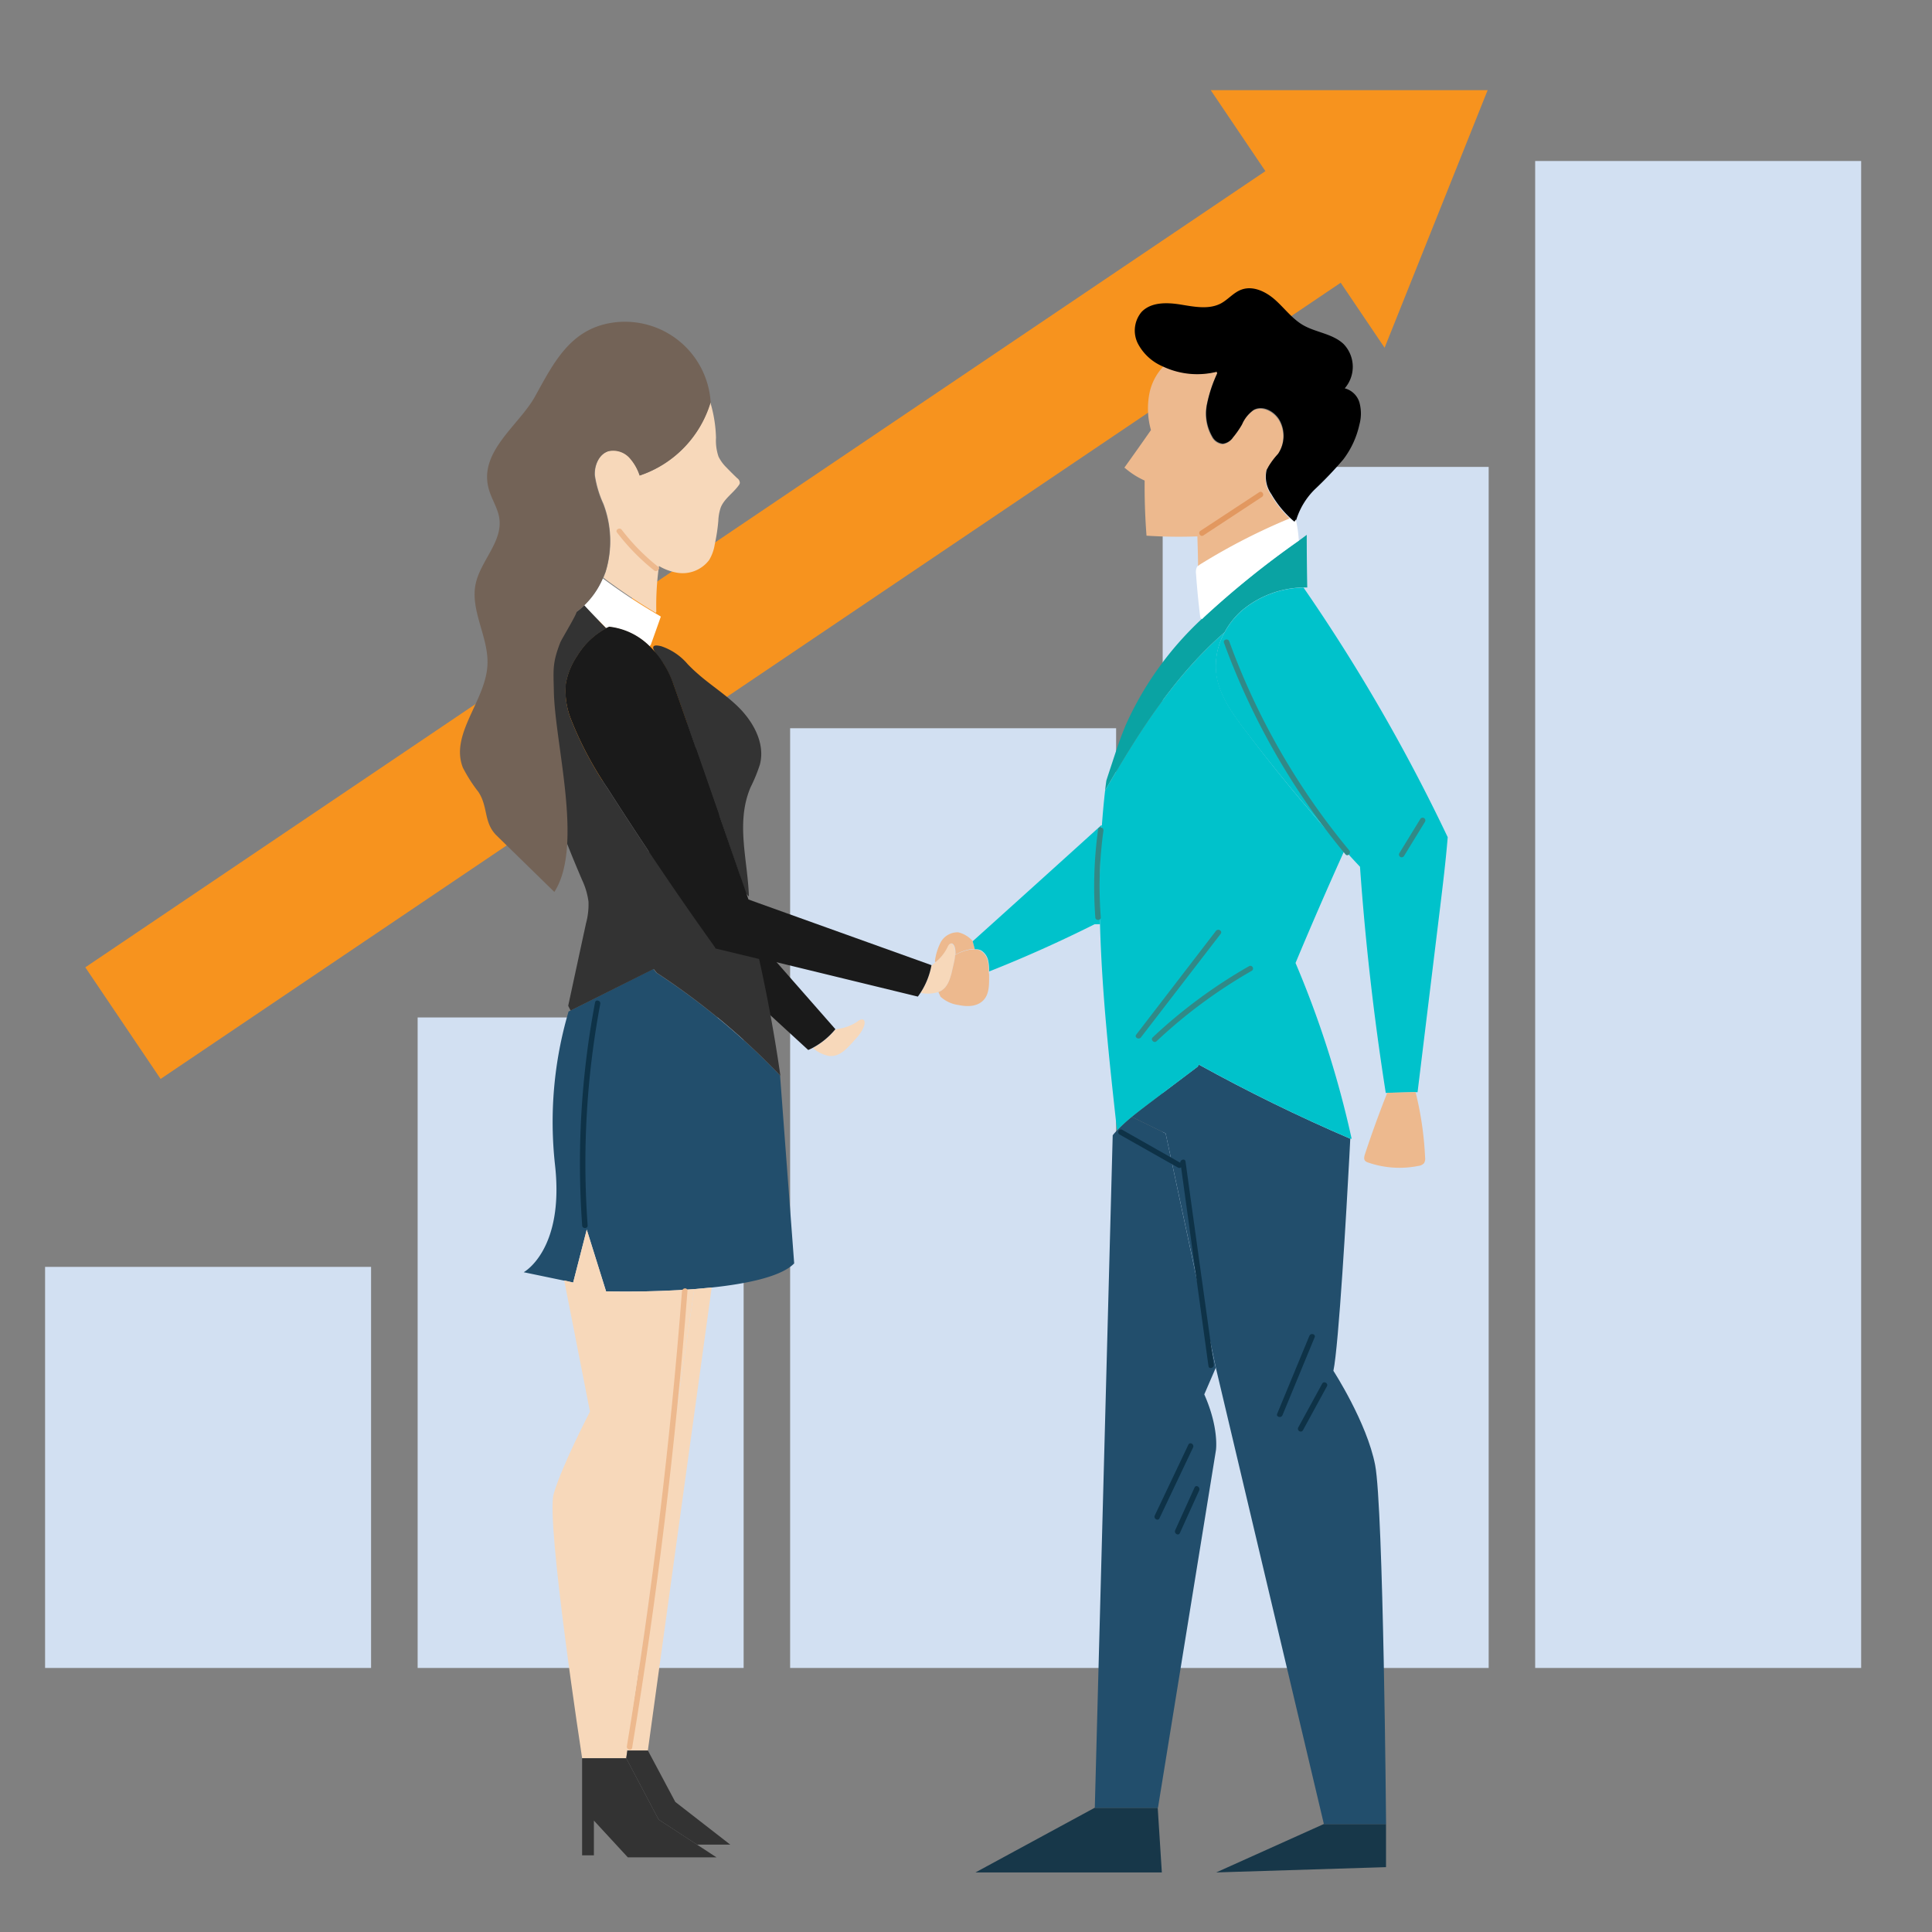<svg id="Capa_1" data-name="Capa 1" xmlns="http://www.w3.org/2000/svg" viewBox="0 0 300 300"><rect x="0" y="0" width="300" height="300" fill="#808080" stroke="none"/><defs><style>.cls-1{fill:#f7931e;}.cls-2{fill:#d2e0f2;}.cls-3{fill:#224e6c;}.cls-4{fill:#0e3247;}.cls-5{fill:#f7d8ba;}.cls-6{fill:#1a1a1a;}.cls-7{fill:#333;}.cls-8{fill:#fff;}.cls-9{fill:#edb98e;}.cls-10{fill:#736357;}.cls-11{fill:#173749;}.cls-12{fill:#00c2cb;}.cls-13{fill:#0aa3a3;}.cls-14{fill:#318987;}.cls-15{fill:#e29860;}</style></defs><title>imagen-</title><rect class="cls-1" x="0.13" y="85.71" width="221.76" height="20.88" transform="matrix(0.83, -0.56, 0.56, 0.83, -34.86, 79.14)"/><polygon class="cls-1" points="188 14 215 54 231 14 188 14"/><rect class="cls-2" x="7" y="196.72" width="50.62" height="62.28"/><rect class="cls-2" x="64.85" y="157.99" width="50.62" height="101.01"/><rect class="cls-2" x="122.69" y="113.08" width="50.62" height="145.92"/><rect class="cls-2" x="180.54" y="72.5" width="50.62" height="186.5"/><rect class="cls-2" x="238.38" y="25" width="50.62" height="234"/><path class="cls-3" d="M107.8,200.17c-7,.54-13.69.35-13.69.35l-3-9.59L89,199.15l-1.38-.29-6.3-1.31s6.35-3.43,4.86-16.68a60.62,60.62,0,0,1,2.11-23.81l.29-.14,12.86-6.46.49.6A110.46,110.46,0,0,1,121.14,167l0,.18,2.18,29c-2,2.06-7.31,3.16-12.84,3.75C109.61,200,108.7,200.1,107.8,200.17Z"/><path class="cls-4" d="M93.21,155.89c.1-.53-.71-.76-.81-.23a134,134,0,0,0-2,34.62c0,.54.89.55.85,0A133.5,133.5,0,0,1,93.21,155.89Z"/><path class="cls-5" d="M133.75,160.17a6.26,6.26,0,0,1-.75,1c-1.41,1.56-2.53,3-4.3,2.79a5.29,5.29,0,0,1-2.47-1.22,11.7,11.7,0,0,0,3.49-2.88h0l.76-.15a6.94,6.94,0,0,0,2.68-1.1C134.15,157.81,134.74,158.6,133.75,160.17Z"/><path class="cls-6" d="M109.8,137.14s1.33-7.58,2.79-16c-4.85-4.39-8.21-10.25-11.79-15.63-.61-.92-1.24-1.82-1.86-2.73a71,71,0,0,0,.16,8.63q.91,14.85,2.63,29.63l-.08.1q2.58,2.37,5.17,4.73,9.33,8.59,18.68,17.17a7,7,0,0,0,.73-.35,11.7,11.7,0,0,0,3.49-2.88l-18.85-21.48Z"/><path class="cls-5" d="M148.31,148.29a7,7,0,0,1-.19,1.22c-.47,2.05-.74,3.89-2.4,4.53a5.47,5.47,0,0,1-2.76.13,11.68,11.68,0,0,0,1.66-4.22h0a7.37,7.37,0,0,0,.59-.49A6.92,6.92,0,0,0,147,147.2C147.51,146,148.41,146.44,148.31,148.29Z"/><path class="cls-7" d="M106.8,103.15a9.24,9.24,0,0,0-4.11-2.8c-2.76-.68-.23,1.79.42,2.86a18.09,18.09,0,0,1,1.49,3.18c.68,1.89,1.59,4.51,2.62,7.45q2.7,7.72,5.37,15.45,1.09,3.19,2.2,6.37c.39,1.14.58,2.85,1.5,3.54-.18-5.71-2.09-11.49.28-17A24.27,24.27,0,0,0,118,118.7c.89-3.43-1.22-7-3.82-9.36-1.9-1.76-4.1-3.16-6-4.87C107.71,104.06,107.25,103.61,106.8,103.15Z"/><path class="cls-8" d="M101.73,95.21l.79.47.09.07-.35,1-1.2,3.37-.21.24a10.53,10.53,0,0,0-6.26-3l-.46.21C93,96.36,91.81,95.17,90.71,94a12.56,12.56,0,0,0,2.9-4.19A90.57,90.57,0,0,0,101.73,95.21Z"/><path class="cls-6" d="M94.13,97.52l.46-.21a10.53,10.53,0,0,1,6.26,3,15.32,15.32,0,0,1,3.75,6c.68,1.89,1.59,4.51,2.62,7.45,3.76,10.77,9,25.91,9,25.91l1.52.55,26.9,9.65a11.68,11.68,0,0,1-1.66,4.22c-.14.22-.29.44-.46.66l-24.67-6L111,147.22l0-.12Q102.39,135,94.38,122.45a54.85,54.85,0,0,1-5.68-10.66,12,12,0,0,1-.84-5.69,11.09,11.09,0,0,1,1.77-4.3A11.77,11.77,0,0,1,94.13,97.52Z"/><path class="cls-7" d="M83.78,114c-.38-6.82,1.25-13.91,5.76-19l0,0a9.25,9.25,0,0,0,1.19-1c1.1,1.22,2.25,2.41,3.42,3.57a11.77,11.77,0,0,0-4.5,4.28,11.09,11.09,0,0,0-1.77,4.3,12,12,0,0,0,.84,5.69,54.85,54.85,0,0,0,5.68,10.66q8,12.54,16.66,24.65l0,.12,6.81,1.64q2,9,3.31,18.12A110.46,110.46,0,0,0,102,151.06l-.49-.6L88.6,156.92l-.37-.74q1.38-6.41,2.77-12.82a11.2,11.2,0,0,0,.38-3.35,11.34,11.34,0,0,0-1-3.38c-2.88-6.76-5.67-13.69-6.42-21C83.85,115.09,83.81,114.54,83.78,114Z"/><path class="cls-5" d="M99.31,73.84a17.2,17.2,0,0,0,11-11.34,2.63,2.63,0,0,1,.08.3,21.08,21.08,0,0,1,.79,5.17,7.76,7.76,0,0,0,.39,2.93,6.12,6.12,0,0,0,1.2,1.66c.56.58,1.13,1.15,1.71,1.7a.9.9,0,0,1,.4.75.72.72,0,0,1-.15.32c-.86,1.23-2.27,2.09-2.82,3.49a7.27,7.27,0,0,0-.37,2.07,28.53,28.53,0,0,1-.56,3.67,6.65,6.65,0,0,1-.87,2.41,5.16,5.16,0,0,1-5.19,1.92,8.39,8.39,0,0,1-2.6-1l0,.06a44.06,44.06,0,0,0-.41,7.08l-.09.13a90.57,90.57,0,0,1-8.12-5.45c.13-.3.24-.61.35-.92a16.25,16.25,0,0,0-.34-10.55,16.51,16.51,0,0,1-1.33-4.45c-.08-1.55.66-3.31,2.15-3.77a3.42,3.42,0,0,1,3.37,1.15A8,8,0,0,1,99.31,73.84Z"/><path class="cls-9" d="M102.19,88a32.66,32.66,0,0,1-5.65-5.74c-.32-.43-1.06,0-.73.43a33.63,33.63,0,0,0,5.78,5.9C102,88.9,102.62,88.3,102.19,88Z"/><path class="cls-5" d="M89,199.15l2.11-8.22,3,9.59s6.64.19,13.69-.35L97.42,271.8,97.24,273H90.39s-5.64-36.7-4.42-41,5.64-12.8,5.64-12.8l-4-20.38h0Z"/><polygon class="cls-7" points="97.49 271.81 100.6 271.81 104.86 279.8 113.39 286.43 108.23 286.43 102.27 282.54 97.24 273.02 97.42 271.8 97.49 271.81"/><path class="cls-5" d="M110.51,199.93l-9.91,71.88H97.42l10.38-71.63C108.7,200.1,109.61,200,110.51,199.93Z"/><polygon class="cls-7" points="108.23 286.43 111.26 288.41 97.49 288.41 92.22 282.7 92.22 288.1 90.39 288.1 90.39 273.02 97.24 273.02 102.27 282.54 108.23 286.43"/><path class="cls-9" d="M105.9,200.46q-2.75,35.52-8.56,70.71c-.08.53.73.76.82.22q5.84-35.26,8.59-70.93C106.79,199.92,106,199.92,105.9,200.46Z"/><path class="cls-10" d="M93.61,89.76A12.56,12.56,0,0,1,90.71,94a9.25,9.25,0,0,1-1.19,1l0,0c.14.23-2.34,4.29-2.52,4.77-1.23,3.16-1.07,4.2-1,7.42.1,8.16,4.68,24.18.08,31.31l-9-8.79c-2-2-1.26-4.39-2.78-6.72a24,24,0,0,1-2.42-3.78c-2.06-5.2,3.53-10.36,3.81-15.94C75.92,99,73,94.88,73.85,90.71c.74-3.59,4.19-6.55,3.69-10.18-.2-1.48-1.06-2.79-1.53-4.22-2-6,4.5-10.12,7.07-14.75C85.94,56.4,88.51,51.13,95,50.12a13.33,13.33,0,0,1,15.34,12.2,1.21,1.21,0,0,1,0,.18,17.2,17.2,0,0,1-11,11.34,8,8,0,0,0-1.5-2.62,3.42,3.42,0,0,0-3.37-1.15c-1.49.46-2.23,2.22-2.15,3.77a16.51,16.51,0,0,0,1.33,4.45A16.25,16.25,0,0,1,94,88.84C93.85,89.15,93.74,89.46,93.61,89.76Z"/><polygon class="cls-11" points="215.22 283.23 215.22 289.93 188.85 290.75 205.57 283.23 215.22 283.23"/><polygon class="cls-11" points="179.77 280.71 180.41 290.75 151.47 290.75 169.98 280.71 179.77 280.71"/><path class="cls-3" d="M173.45,175.53a25.56,25.56,0,0,1,2.3-2.11L181,176l7.78,36.4L187,216.52c2.33,5.25,1.81,8.68,1.81,8.68l-9,55.51H170l2.78-104.42C173,176,173.21,175.78,173.45,175.53Z"/><path class="cls-3" d="M215.23,283.23h-9.66L188.8,212.4,181,176l-5.27-2.58c.9-.74,1.83-1.44,2.76-2.15l7.48-5.64.18-.32c7.64,4.22,15.5,8.07,23.52,11.51,0,0-.06,1.1-.15,2.92-.42,7.87-1.64,29.22-2.47,33.12,0,0,5.19,8,6.48,14.62S215.23,283.23,215.23,283.23Z"/><path class="cls-4" d="M184.09,180.37c-.07-.53-.84-.32-.82.18l-9-5.11a.42.42,0,0,0-.42.73l9.07,5.13a.38.38,0,0,0,.48-.05q2.13,15.44,4.25,30.87c.08.54.89.31.82-.22Q186.26,196.14,184.09,180.37Z"/><path class="cls-4" d="M203.32,207.43l-5,12.1c-.21.5.61.72.82.23l5-12.11C204.34,207.15,203.52,206.93,203.32,207.43Z"/><path class="cls-4" d="M205.31,214.85l-3.72,6.81c-.26.48.47.91.73.43l3.72-6.82C206.31,214.8,205.57,214.37,205.31,214.85Z"/><path class="cls-4" d="M184.53,224.33l-5.22,11c-.23.49.5.92.73.43l5.22-11C185.49,224.26,184.76,223.83,184.53,224.33Z"/><path class="cls-4" d="M185.48,231l-3,6.62c-.22.5.51.93.73.43l3-6.62C186.43,230.9,185.7,230.47,185.48,231Z"/><path class="cls-9" d="M146.1,146.26a3,3,0,0,1,2.7-1.49,4.4,4.4,0,0,1,2.23,1.34v0l.33,1.24a4.6,4.6,0,0,0-1,.11,7.42,7.42,0,0,0-2,.78c.1-1.85-.8-2.26-1.27-1.09a6.92,6.92,0,0,1-1.82,2.26l-.1-.12A8.89,8.89,0,0,1,146.1,146.26Z"/><path class="cls-9" d="M153.59,151.34c0,1.4.08,3-.91,4s-2.5,1-3.83.72a5.13,5.13,0,0,1-2.81-1.3l-.32-.71c1.66-.64,1.93-2.48,2.4-4.53a7,7,0,0,0,.19-1.22,7.42,7.42,0,0,1,2-.78,4.6,4.6,0,0,1,1-.11,2,2,0,0,1,.95.22,2.47,2.47,0,0,1,1.14,1.66,6.82,6.82,0,0,1,.13,1.63Z"/><path class="cls-12" d="M151.37,147.4l-.33-1.24q10-9,19.94-18h.12c-.37,5.1-.43,10.22-.29,15.35l-.83,0c-5.35,2.68-10.82,5.14-16.39,7.34a6.82,6.82,0,0,0-.13-1.63,2.47,2.47,0,0,0-1.14-1.66A2,2,0,0,0,151.37,147.4Z"/><path class="cls-12" d="M186.17,165.31l-.18.32-7.48,5.64c-.93.71-1.86,1.41-2.76,2.15a25.56,25.56,0,0,0-2.3,2.11c-1.18-10.62-2.35-21.31-2.64-32-.14-5.13-.08-10.25.29-15.35.13-1.81.29-3.61.5-5.42,5.15-9,10.78-17.84,18.55-24.57a10.76,10.76,0,0,0-1.25,6.59c.47,3.17,2.42,5.91,4.36,8.47Q200.6,123,208.79,132q-3.93,8.7-7.62,17.53h0a154.51,154.51,0,0,1,8.71,27.29l-.19,0C201.67,173.38,193.81,169.53,186.17,165.31Z"/><path class="cls-13" d="M201.72,83.93c.4-.29.8-.58,1.19-.88q0,4.1.08,8.17h-.23l-.35,0a15.22,15.22,0,0,0-9.72,3.7,12.24,12.24,0,0,0-2.54,3.26c-7.77,6.73-13.4,15.61-18.55,24.57.05-.5.12-1,.19-1.53.28-.88.57-1.75.86-2.63.68-2.07,1.36-4.15,2.22-6.16a50.89,50.89,0,0,1,11.74-16.32l.34-.33A140.77,140.77,0,0,1,201.72,83.93Z"/><path class="cls-8" d="M186.38,95.9q-.42-3.37-.66-6.77a1.91,1.91,0,0,1,.1-1,1.44,1.44,0,0,1,.23-.32,2.67,2.67,0,0,1,.55-.4,96,96,0,0,1,13.68-7c.22.21.44.41.68.6l.29-.34a1.16,1.16,0,0,1,0,.18,19,19,0,0,1,.43,3.1A140.77,140.77,0,0,0,187,95.8l-.34.33Z"/><path class="cls-12" d="M190.15,98.2a12.24,12.24,0,0,1,2.54-3.26,15.22,15.22,0,0,1,9.72-3.7A279.26,279.26,0,0,1,224.8,130h0c-.31,3.81-.78,7.61-1.24,11.4q-1.72,14.1-3.44,28.19h-.35l-4.4.11h-.19q-2.75-17.47-4-35.11c-.82-.87-1.64-1.75-2.43-2.64q-8.17-9-15.53-18.69c-1.94-2.56-3.89-5.3-4.36-8.47A10.76,10.76,0,0,1,190.15,98.2Z"/><path class="cls-14" d="M209.52,132.06a109.54,109.54,0,0,1-18.65-32.48c-.18-.5-1-.28-.81.23a110.89,110.89,0,0,0,18.86,32.85C209.26,133.08,209.86,132.47,209.52,132.06Z"/><path class="cls-14" d="M188.81,144.55l-12.38,16.11c-.33.43.4.85.73.43L189.55,145C189.88,144.54,189.14,144.12,188.81,144.55Z"/><path class="cls-14" d="M194,150a79.16,79.16,0,0,0-15,11.07c-.4.37.2,1,.6.6a78.35,78.35,0,0,1,14.8-10.94A.42.42,0,0,0,194,150Z"/><path class="cls-14" d="M220.54,127.18l-3.25,5.3a.42.42,0,0,0,.73.43l3.25-5.3A.42.42,0,0,0,220.54,127.18Z"/><path class="cls-14" d="M171.34,129c.07-.54-.75-.77-.82-.23a64.41,64.41,0,0,0-.44,13.67c0,.54.89.54.85,0A62.91,62.91,0,0,1,171.34,129Z"/><path class="cls-9" d="M221.29,179.74a1.37,1.37,0,0,1-.16.87,1.35,1.35,0,0,1-.87.43,14.94,14.94,0,0,1-7.84-.53,1,1,0,0,1-.45-.27.59.59,0,0,1-.14-.43,2.07,2.07,0,0,1,.12-.59q1.59-4.82,3.46-9.53l4.4-.11A51.78,51.78,0,0,1,221.29,179.74Z"/><path class="cls-9" d="M177.74,74.62a12.37,12.37,0,0,1-3-1.9l-.15-.1c1.39-1.94,2.77-3.88,4.13-5.84a12.29,12.29,0,0,1-.21-5.84,8.53,8.53,0,0,1,2.16-4.06,12.47,12.47,0,0,0,8.31.8L189,58a21.3,21.3,0,0,0-1.63,4.87,7.19,7.19,0,0,0,.81,5,2.06,2.06,0,0,0,1.67,1.12,2.28,2.28,0,0,0,1.57-1,14.4,14.4,0,0,0,1.39-2,5.32,5.32,0,0,1,1.81-2.25c1.43-.78,3.29.24,4.06,1.68a5,5,0,0,1-.28,5.15,11.64,11.64,0,0,0-1.78,2.5,4.67,4.67,0,0,0,.74,3.76,16.08,16.08,0,0,0,2.9,3.67,96,96,0,0,0-13.68,7,2.67,2.67,0,0,0-.55.4c0-1.54-.06-3.07-.1-4.61a77.08,77.08,0,0,1-7.9-.11h0Q177.7,78.87,177.74,74.62Z"/><path class="cls-15" d="M195.53,76.43l-9.13,6c-.45.29,0,1,.43.73l9.13-6C196.41,76.86,196,76.13,195.53,76.43Z"/><path d="M208.81,60.3a3.22,3.22,0,0,1,2.27,2.16,6.5,6.5,0,0,1,0,3.5,13.79,13.79,0,0,1-2.5,5.39,58.08,58.08,0,0,1-4.4,4.62,11.32,11.32,0,0,0-2.93,4.86,1.16,1.16,0,0,0,0-.18L201,81c-.24-.19-.46-.39-.68-.6a16.08,16.08,0,0,1-2.9-3.67,4.67,4.67,0,0,1-.74-3.76,11.64,11.64,0,0,1,1.78-2.5,5,5,0,0,0,.28-5.15c-.77-1.44-2.63-2.46-4.06-1.68a5.32,5.32,0,0,0-1.81,2.25,14.4,14.4,0,0,1-1.39,2,2.28,2.28,0,0,1-1.57,1,2.06,2.06,0,0,1-1.67-1.12,7.19,7.19,0,0,1-.81-5A21.3,21.3,0,0,1,189,58l-.07-.27a12.47,12.47,0,0,1-8.31-.8l-.22-.1a7.78,7.78,0,0,1-3.73-3.52,4.49,4.49,0,0,1,.6-4.88c1.49-1.55,3.94-1.48,6.05-1.14s4.41.82,6.29-.19c1.11-.61,1.94-1.67,3.12-2.11,1.8-.69,3.82.28,5.26,1.56s2.61,2.89,4.26,3.88c2,1.2,4.66,1.35,6.39,3A5.1,5.1,0,0,1,208.81,60.3Z"/></svg>